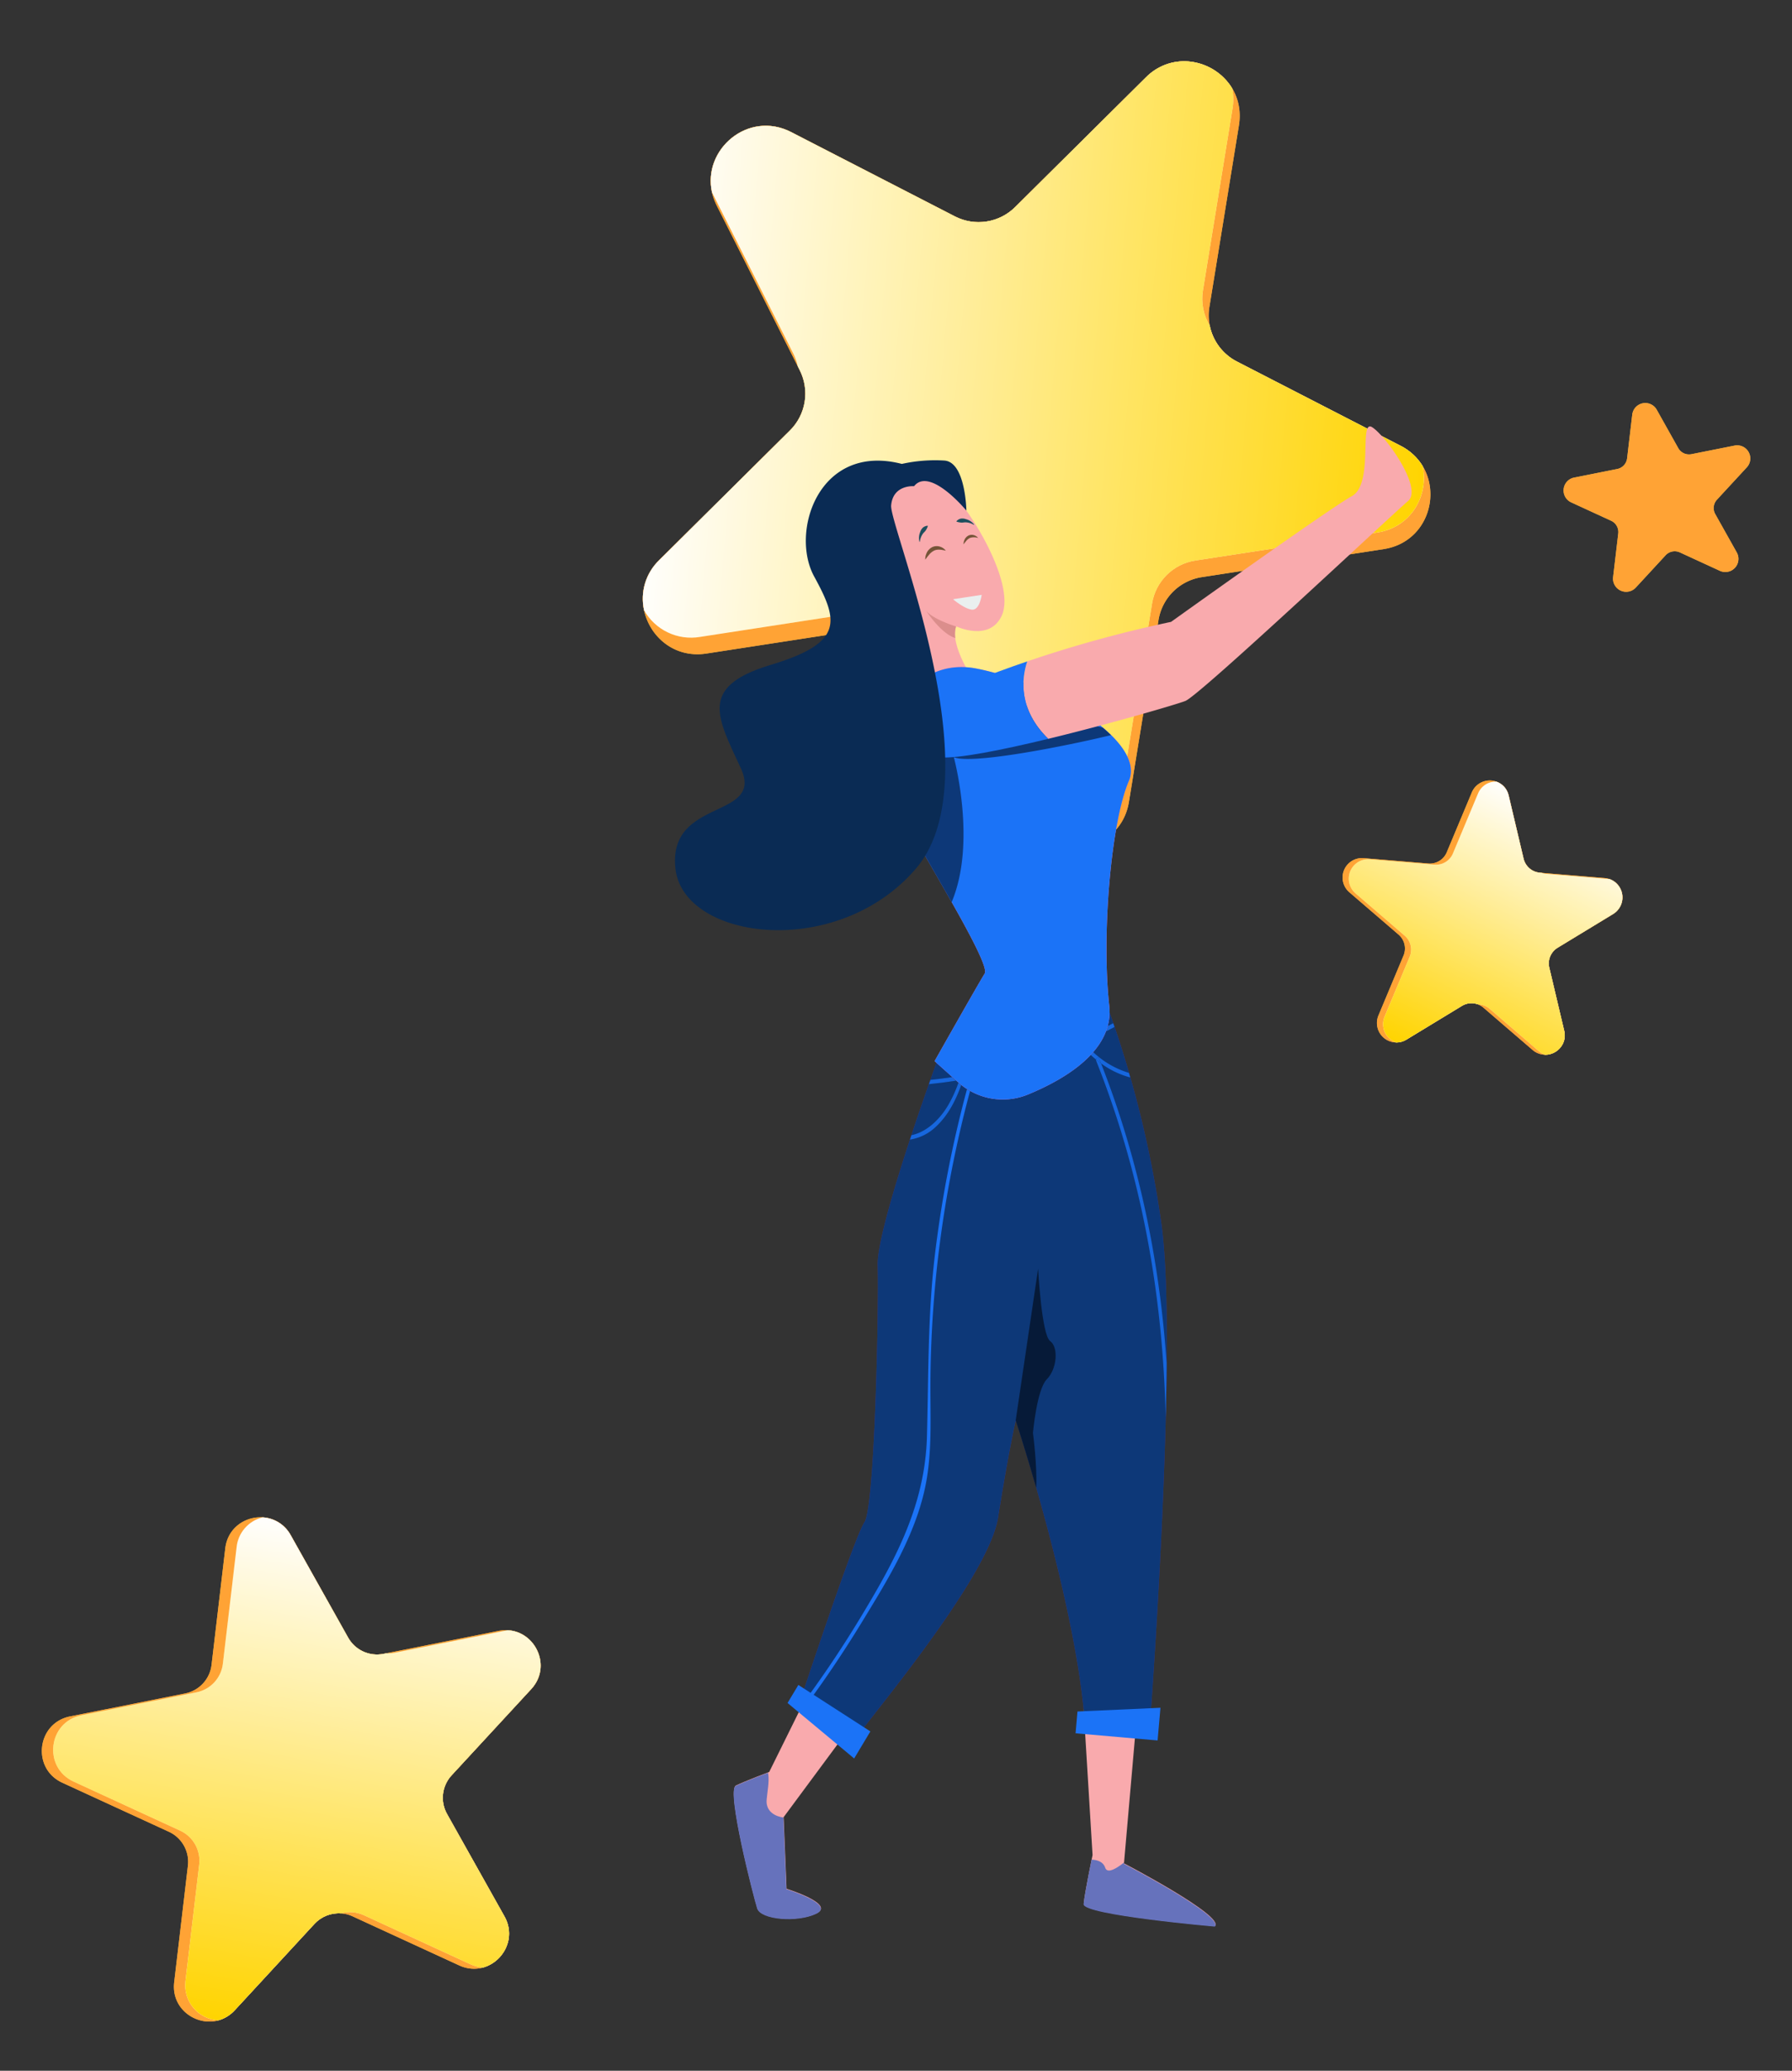 <svg xmlns="http://www.w3.org/2000/svg" xmlns:xlink="http://www.w3.org/1999/xlink" width="641.623" height="741.381" viewBox="0 0 641.623 741.381">
  <rect x="0" y="0" width="641.623" height="741.381" fill="#333333" stroke="none"/>
  <defs>
    <clipPath id="clip-path">
      <path id="Pfad_543" data-name="Pfad 543" d="M0,394.519H369.712v-678.67H0Z" transform="translate(0 284.151)" fill="none"/>
    </clipPath>
    <clipPath id="clip-path-3">
      <path id="Pfad_567" data-name="Pfad 567" d="M209.332-284.151a19.19,19.19,0,0,0-14.751,7.029h0L151.994-226.8a18.58,18.58,0,0,1-21.216,5.2h0L69.76-246.56c-16.007-6.549-31.133,8.923-26.375,23.963h0L77.42-167.613a18.585,18.585,0,0,1,1.98,4.378h0l.834,1.347a18.576,18.576,0,0,1-1.617,21.782h0L36.029-89.787A19.193,19.193,0,0,0,32.167-71.4h0a19.3,19.3,0,0,0,20.782,7.765h0l64.031-15.675A18.582,18.582,0,0,1,137.2-71.04h0l34.7,56.054c10.048,16.236,35,10.127,36.416-8.918h0l4.88-65.739A18.581,18.581,0,0,1,227.3-106.319h0l64.029-15.675c12.169-2.978,17.173-15.033,14.185-25.011h0a19.588,19.588,0,0,0-8.6-6.652h0L235.9-178.612A18.582,18.582,0,0,1,225.1-190.6h0a18.554,18.554,0,0,1-3.506-12.307h0l4.877-65.744a20.233,20.233,0,0,0-.736-7.234h0a20.308,20.308,0,0,0-16.222-8.262h-.182Z" transform="translate(-31.285 284.151)" fill="none"/>
    </clipPath>
    <linearGradient id="linear-gradient" x1="0.194" y1="0.41" x2="0.946" y2="0.41" gradientUnits="objectBoundingBox">
      <stop offset="0" stop-color="#ffa335"/>
      <stop offset="0.1" stop-color="#ffab47"/>
      <stop offset="0.2" stop-color="#ffb45a"/>
      <stop offset="0.3" stop-color="#ffbd6c"/>
      <stop offset="0.4" stop-color="#ffc57f"/>
      <stop offset="0.5" stop-color="#ffcf93"/>
      <stop offset="0.6" stop-color="#ffd8a8"/>
      <stop offset="0.7" stop-color="#ffe1bd"/>
      <stop offset="0.8" stop-color="#ffebd2"/>
      <stop offset="0.9" stop-color="#fff5e8"/>
      <stop offset="1" stop-color="#fff"/>
    </linearGradient>
    <linearGradient id="linear-gradient-2" x1="0.194" y1="0.41" x2="0.946" y2="0.41" gradientUnits="objectBoundingBox">
      <stop offset="0" stop-color="#fff"/>
      <stop offset="0.1" stop-color="#fffae5"/>
      <stop offset="0.2" stop-color="#fff6cb"/>
      <stop offset="0.3" stop-color="#fff2b2"/>
      <stop offset="0.4" stop-color="#ffed99"/>
      <stop offset="0.5" stop-color="#ffe97f"/>
      <stop offset="0.6" stop-color="#ffe565"/>
      <stop offset="0.7" stop-color="#ffe04c"/>
      <stop offset="0.8" stop-color="#ffdc33"/>
      <stop offset="0.9" stop-color="#ffd819"/>
      <stop offset="1" stop-color="#ffd400"/>
    </linearGradient>
    <clipPath id="clip-path-6">
      <path id="Pfad_573" data-name="Pfad 573" d="M72.48-6.115S64.288-2.2,61.013-.239h0C57.737,1.719,70.842,38.929,72.48,42.846h0c1.636,3.919,14.741,3.919,21.3,0h0c6.554-3.917-11.467-7.832-11.467-7.832h0L79.032,9.553,98.655-22.435,83.947-35.492Z" transform="translate(-60.49 35.492)" fill="none"/>
    </clipPath>
    <clipPath id="clip-path-8">
      <path id="Pfad_577" data-name="Pfad 577" d="M111.667-34.817l7.707,51.7s-1.638,13.709-1.638,17.626h0c0,3.917,47.51,3.917,47.51,3.917h0c3.277-3.917-34.405-19.585-34.405-19.585h0V-37.951Z" transform="translate(-111.667 37.951)" fill="none"/>
    </clipPath>
    <clipPath id="clip-path-10">
      <path id="Pfad_589" data-name="Pfad 589" d="M98.426-116.627S82.044-55.916,83.683-42.207h0C85.321-28.5,90.236,43.962,86.96,49.84h0c-3.277,5.875-18.021,68.545-18.021,68.545h0s19.616,8.374,21.271,9.635h0c.974-3.413,42.667-61.253,44.26-84.058h0c1.636-23.5,3.275-35.251,3.275-35.251h0s27.849,64.63,34.4,107.713h0l22.936-3.917S193.442-22.622,183.614-65.709h0a387.624,387.624,0,0,0-26.21-76.379h0Zm-8.19,244.805c.124,0,.107-.057-.026-.158h0c-.031.1-.022.158.026.158" transform="translate(-68.939 142.088)" fill="none"/>
    </clipPath>
    <clipPath id="clip-path-12">
      <path id="Pfad_595" data-name="Pfad 595" d="M64.87-214.371c-11.8,9.523,5.142,50.164,17.913,52.1h0s13.7,22.63,8.964,29.953h0s19.489,8.29,26.843,2.871h0c7.352-5.417,6.855-6.692,6.855-6.692h0s-9.253-4.822-11.99-7.786h0c-2.735-2.962-12.257-14.76-10.55-21.828h0s12.229,4.634,15.9-5.078h0c4.786-12.656-18.31-42.124-23.951-43.777h0c-3.559-1.039-9.859-4.457-16.984-4.459h0a20.112,20.112,0,0,0-13,4.7" transform="translate(-60.886 219.067)" fill="none"/>
    </clipPath>
    <clipPath id="clip-path-14">
      <path id="Pfad_605" data-name="Pfad 605" d="M68.258-155.279c0,7.574,47.959,68.156,45.435,73.2h0c-2.522,5.047-15.145,32.812-15.145,32.812h0l9.169,6.879a23.771,23.771,0,0,0,25.2,2.111h0c12.857-6.664,29.358-18.482,26.208-34.231h0c-5.049-25.241-5.049-65.629,0-80.776h0c5.051-15.143-32.814-32.814-58.058-35.339h0q-1.5-.15-2.928-.148h0c-22.9,0-29.884,28.219-29.884,35.487" transform="translate(-68.258 190.766)" fill="none"/>
    </clipPath>
    <clipPath id="clip-path-16">
      <path id="Pfad_615" data-name="Pfad 615" d="M123.739-156.947l-18,14.727a6.556,6.556,0,0,1-7.695.441h0L78.472-154.35a6.968,6.968,0,0,0-10.688,6.62h0l8.282,21.261a6.546,6.546,0,0,1,.406,1.647h0l.2.519a6.555,6.555,0,0,1-1.958,7.454h0l-18,14.726a6.769,6.769,0,0,0-2.521,6.131h0a6.811,6.811,0,0,0,6.713,4.029h0l23.221-1.333a6.557,6.557,0,0,1,6.485,4.166h0l8.443,21.673a6.954,6.954,0,0,0,13.206-.758h0l5.909-22.495a6.557,6.557,0,0,1,5.966-4.88h0l23.22-1.332a6.939,6.939,0,0,0,6.525-7.768h0a6.91,6.91,0,0,0-2.556-2.86h0l-19.568-12.57a6.556,6.556,0,0,1-2.979-4.852h0a6.541,6.541,0,0,1-.427-4.5h0l5.909-22.5a7.132,7.132,0,0,0,.208-2.558h0a7.146,7.146,0,0,0-6.367-4.026h0a6.826,6.826,0,0,0-4.362,1.6" transform="translate(-54.145 158.548)" fill="none"/>
    </clipPath>
    <linearGradient id="linear-gradient-3" x1="0.305" y1="0.815" x2="0.986" y2="0.815" xlink:href="#linear-gradient"/>
    <linearGradient id="linear-gradient-4" x1="0.305" y1="0.815" x2="0.986" y2="0.815" xlink:href="#linear-gradient-2"/>
    <clipPath id="clip-path-18">
      <path id="Pfad_615-2" data-name="Pfad 615" d="M101.215-157.465,89.038-147.5a4.434,4.434,0,0,1-5.2.3h0l-13.236-8.5a4.713,4.713,0,0,0-7.229,4.478h0l5.6,14.38a4.427,4.427,0,0,1,.275,1.114h0l.137.351a4.434,4.434,0,0,1-1.324,5.042h0l-12.177,9.96a4.578,4.578,0,0,0-1.7,4.147h0a4.606,4.606,0,0,0,4.54,2.725h0l15.706-.9a4.435,4.435,0,0,1,4.386,2.818h0l5.71,14.659a4.7,4.7,0,0,0,8.932-.513h0l4-15.214a4.435,4.435,0,0,1,4.035-3.3h0l15.705-.9a4.693,4.693,0,0,0,4.413-5.254h0a4.673,4.673,0,0,0-1.729-1.934h0l-13.235-8.5a4.434,4.434,0,0,1-2.015-3.282h0a4.424,4.424,0,0,1-.289-3.041h0l4-15.215a4.824,4.824,0,0,0,.141-1.73h0a4.833,4.833,0,0,0-4.307-2.723h0a4.617,4.617,0,0,0-2.95,1.083" transform="translate(-54.145 158.548)" fill="none"/>
    </clipPath>
    <clipPath id="clip-path-20">
      <path id="Pfad_615-3" data-name="Pfad 615" d="M179.872-155.655,147.347-129.05a11.844,11.844,0,0,1-13.9.8h0l-35.353-22.71c-9.274-5.959-20.545,1.985-19.308,11.96h0l14.962,38.41a11.826,11.826,0,0,1,.734,2.976h0l.365.938A11.842,11.842,0,0,1,91.31-83.213h0l-32.524,26.6a12.229,12.229,0,0,0-4.553,11.077h0a12.3,12.3,0,0,0,12.127,7.279h0l41.951-2.408a11.846,11.846,0,0,1,11.715,7.527h0L135.278,6.019c4.416,11.34,20.767,10.4,23.857-1.37h0L169.81-35.989a11.845,11.845,0,0,1,10.779-8.816h0l41.949-2.407a12.536,12.536,0,0,0,11.788-14.033h0a12.483,12.483,0,0,0-4.617-5.167h0L194.357-89.122a11.845,11.845,0,0,1-5.382-8.766h0a11.818,11.818,0,0,1-.772-8.123h0l10.675-40.64a12.884,12.884,0,0,0,.376-4.622h0a12.91,12.91,0,0,0-11.5-7.274h0a12.332,12.332,0,0,0-7.88,2.893" transform="translate(-54.145 158.548)" fill="none"/>
    </clipPath>
  </defs>
  <g id="feedback-illu-02" transform="translate(102.647 -1067.845)">
    <g id="Gruppe_775" data-name="Gruppe 775" transform="translate(-30.602 -8)">
      <g id="Gruppe_663" data-name="Gruppe 663" transform="matrix(0.996, 0.087, -0.087, 0.996, 101.756, 1075.845)" clip-path="url(#clip-path)">
        <g id="Gruppe_658" data-name="Gruppe 658" transform="translate(112.605 260.316)">
          <path id="Pfad_546" data-name="Pfad 546" d="M.961,22.53-.692,22.3c.053-.37,5.412-36.839,32.468-38.53l.105,1.665C6.187-12.957,1.011,22.176.961,22.53" transform="translate(0.692 16.227)" fill="#fc5166"/>
        </g>
      </g>
      <g id="Gruppe_672" data-name="Gruppe 672" transform="matrix(0.996, 0.087, -0.087, 0.996, 219.067, 1343.23)">
        <path id="Pfad_560" data-name="Pfad 560" d="M0,3.363A22.477,22.477,0,0,0,19.267,6.53c11.355-3.189,21.357,6.253,21.357,6.253S30.7-13.833,0,3.363" transform="translate(0 2.422)" fill="#1b73f7"/>
      </g>
      <g id="Gruppe_675" data-name="Gruppe 675" transform="matrix(0.996, 0.087, -0.087, 0.996, 176.19, 1082.358)">
        <path id="Pfad_563" data-name="Pfad 563" d="M115.1,12.337l-4.877,65.741a18.586,18.586,0,0,0,11.5,18.575L182.736,121.6c17.674,7.23,15.773,32.85-2.773,37.391l-64.031,15.678a18.58,18.58,0,0,0-14.111,16.674l-4.88,65.741C95.53,276.13,70.573,282.24,60.525,266l-34.7-56.051a18.58,18.58,0,0,0-20.218-8.269L-58.42,217.359c-18.548,4.543-32.069-17.3-19.733-31.881l42.588-50.317a18.584,18.584,0,0,0,1.615-21.785L-68.645,57.323C-78.7,41.086-62.1,21.475-44.424,28.7L16.593,53.657a18.581,18.581,0,0,0,21.216-5.192L80.4-1.855c12.336-14.576,36.118-4.851,34.7,14.192" transform="translate(82.901 8.886)" fill="#ddb254"/>
      </g>
      <g id="Gruppe_676" data-name="Gruppe 676" transform="matrix(0.996, 0.087, -0.087, 0.996, 176.19, 1082.358)">
        <path id="Pfad_564" data-name="Pfad 564" d="M115.1,12.337l-4.877,65.741a18.586,18.586,0,0,0,11.5,18.575L182.736,121.6c17.674,7.23,15.773,32.85-2.773,37.391l-64.031,15.678a18.58,18.58,0,0,0-14.111,16.674l-4.88,65.741C95.53,276.13,70.573,282.24,60.525,266l-34.7-56.051a18.58,18.58,0,0,0-20.218-8.269L-58.42,217.359c-18.548,4.543-32.069-17.3-19.733-31.881l42.588-50.317a18.584,18.584,0,0,0,1.615-21.785L-68.645,57.323C-78.7,41.086-62.1,21.475-44.424,28.7L16.593,53.657a18.581,18.581,0,0,0,21.216-5.192L80.4-1.855c12.336-14.576,36.118-4.851,34.7,14.192" transform="translate(82.901 8.886)" fill="#ffa335"/>
      </g>
      <path id="Pfad_565" data-name="Pfad 565" d="M0,394.519H369.712v-678.67H0Z" transform="matrix(0.996, 0.087, -0.087, 0.996, 76.99, 1358.915)" fill="none"/>
      <g id="Gruppe_679" data-name="Gruppe 679" transform="matrix(0.996, 0.087, -0.087, 0.996, 176.192, 1082.357)" clip-path="url(#clip-path-3)">
        <g id="Gruppe_678" data-name="Gruppe 678" transform="translate(-74.721)">
          <path id="Pfad_566" data-name="Pfad 566" d="M-30.106-116.615H339.606v678.67H-30.106Z" transform="translate(30.106 116.615)" fill="url(#linear-gradient)"/>
        </g>
      </g>
      <g id="Gruppe_681" data-name="Gruppe 681" transform="matrix(0.996, 0.087, -0.087, 0.996, 176.192, 1082.357)" clip-path="url(#clip-path-3)">
        <g id="Gruppe_680" data-name="Gruppe 680" transform="translate(-74.721)">
          <path id="Pfad_568" data-name="Pfad 568" d="M-30.106-116.615H339.606v678.67H-30.106Z" transform="translate(30.106 116.615)" fill="url(#linear-gradient-2)"/>
        </g>
      </g>
      <g id="Gruppe_683" data-name="Gruppe 683" transform="matrix(0.996, 0.087, -0.087, 0.996, 101.756, 1075.845)" clip-path="url(#clip-path)">
        <g id="Gruppe_682" data-name="Gruppe 682" transform="translate(144.474 593.903)">
          <path id="Pfad_570" data-name="Pfad 570" d="M22.186,7.589,2.565,39.577,5.84,65.038s18.021,3.917,11.469,7.832-19.659,3.917-21.3,0S-18.732,31.743-15.456,29.785s11.467-5.875,11.467-5.875L7.478-5.466Z" transform="translate(15.979 5.466)" fill="#f9aaad"/>
        </g>
      </g>
      <g id="Gruppe_685" data-name="Gruppe 685" transform="matrix(0.996, 0.087, -0.087, 0.996, 193.919, 1680.077)" clip-path="url(#clip-path-6)">
        <g id="Gruppe_684" data-name="Gruppe 684" transform="translate(-6.03 25.461)">
          <path id="Pfad_572" data-name="Pfad 572" d="M15.236,15.939,13.6,8.1s-6.551,0-6.551-5.875S8.683-11.48.493-11.48s-11.467,23.5-11.467,23.5l8.19,25.46,8.192,9.79H28.342L34.9,35.524Z" transform="translate(10.974 11.48)" fill="#6672bc"/>
        </g>
      </g>
      <g id="Gruppe_687" data-name="Gruppe 687" transform="matrix(0.996, 0.087, -0.087, 0.996, 101.756, 1075.845)" clip-path="url(#clip-path)">
        <g id="Gruppe_686" data-name="Gruppe 686" transform="translate(266.706 588.027)">
          <path id="Pfad_574" data-name="Pfad 574" d="M11.148,0V56.794s37.68,15.668,34.4,19.585c0,0-47.508,0-47.508-3.917S-.319,54.836-.319,54.836l-7.71-51.7Z" transform="translate(8.029)" fill="#f9aaad"/>
        </g>
      </g>
      <g id="Gruppe_689" data-name="Gruppe 689" transform="matrix(0.996, 0.087, -0.087, 0.996, 316.198, 1684.88)" clip-path="url(#clip-path-8)">
        <g id="Gruppe_688" data-name="Gruppe 688" transform="translate(-10.312 52.877)">
          <path id="Pfad_576" data-name="Pfad 576" d="M8.571,2.277s6.554-1.958,8.19,1.958S26.591-1.64,26.591-1.64L69.184,15.986,54.44,35.569-6.173,21.862Z" transform="translate(6.173 1.64)" fill="#6672bc"/>
        </g>
      </g>
      <g id="Gruppe_692" data-name="Gruppe 692" transform="matrix(0.996, 0.087, -0.087, 0.996, 101.756, 1075.845)" clip-path="url(#clip-path)">
        <g id="Gruppe_690" data-name="Gruppe 690" transform="translate(164.654 339.305)">
          <path id="Pfad_578" data-name="Pfad 578" d="M51.425,0-7.549,25.46S-23.931,86.172-22.3,99.881s6.554,86.172,3.277,92.045-18.021,68.547-18.021,68.547,22.936,9.79,21.3,9.79,42.595-60.711,44.233-84.211S31.766,150.8,31.766,150.8s27.849,64.628,34.4,107.715L89.105,254.6S87.467,119.466,77.636,76.379A387.623,387.623,0,0,0,51.425,0" transform="translate(37.039)" fill="#443093"/>
        </g>
        <g id="Gruppe_691" data-name="Gruppe 691" transform="translate(164.654 339.305)">
          <path id="Pfad_579" data-name="Pfad 579" d="M51.425,0-7.549,25.46S-23.931,86.172-22.3,99.881s6.554,86.172,3.277,92.045-18.021,68.547-18.021,68.547,22.936,9.79,21.3,9.79,42.595-60.711,44.233-84.211S31.766,150.8,31.766,150.8s27.849,64.628,34.4,107.715L89.105,254.6S87.467,119.466,77.636,76.379A387.623,387.623,0,0,0,51.425,0" transform="translate(37.039)" fill="#0d3878"/>
        </g>
      </g>
      <g id="Gruppe_701" data-name="Gruppe 701" transform="matrix(0.996, 0.087, -0.087, 0.996, 236.212, 1428.21)" clip-path="url(#clip-path-10)">
        <g id="Gruppe_693" data-name="Gruppe 693" transform="translate(68.805 95.964)">
          <path id="Pfad_581" data-name="Pfad 581" d="M1.9,0-1.372,54.836s4.053,9.406,9.429,23.428c-.337-8.123-2.876-19.511-2.876-19.511s0-15.668,3.277-19.583,3.275-11.751,0-13.709S1.9,0,1.9,0" transform="translate(1.372)" fill="#061a38"/>
        </g>
        <g id="Gruppe_694" data-name="Gruppe 694" transform="translate(22.343 32.13)">
          <path id="Pfad_582" data-name="Pfad 582" d="M9.012,0A45.067,45.067,0,0,1,5.922,8.608c-2.754,5.606-7.1,10.1-12.028,11.55-.129.54-.256,1.08-.385,1.624A17.274,17.274,0,0,0,2.542,16.15C6.313,11.9,8.561,6.511,10.073.75Q9.535.392,9.012,0" transform="translate(6.491)" fill="#1767de"/>
        </g>
        <g id="Gruppe_695" data-name="Gruppe 695" transform="translate(84.212 17.027)">
          <path id="Pfad_583" data-name="Pfad 583" d="M.467,0c-.258.361-.528.717-.8,1.07q.982.756,1.992,1.447a.709.709,0,0,1,.654-.681.556.556,0,0,1,.5.351c.263.521.525,1.046.783,1.567A31.252,31.252,0,0,0,14.427,7.846c-.205-.535-.406-1.065-.607-1.588A32.3,32.3,0,0,1,.467,0" transform="translate(0.336)" fill="#1767de"/>
        </g>
        <g id="Gruppe_696" data-name="Gruppe 696" transform="translate(88.899 6.037)">
          <path id="Pfad_584" data-name="Pfad 584" d="M1.366,0Q.413.62-.542,1.228c-.115.654-.265,1.3-.442,1.937Q.481,2.247,1.939,1.3C1.741.848,1.55.413,1.366,0" transform="translate(0.984)" fill="#1767de"/>
        </g>
        <g id="Gruppe_697" data-name="Gruppe 697" transform="translate(27.372 30.316)">
          <path id="Pfad_585" data-name="Pfad 585" d="M4.683,0Q.875.917-2.969,1.655c-.129.5-.265,1.017-.4,1.56q4.8-.906,9.558-2.087Z" transform="translate(3.373)" fill="#1767de"/>
        </g>
        <g id="Gruppe_698" data-name="Gruppe 698" transform="translate(0.334 34.179)">
          <path id="Pfad_586" data-name="Pfad 586" d="M23.7,0a420.2,420.2,0,0,0-6.289,60.327c-.654,21.825,1.512,43.042,2.828,64.733C21.747,150,12.559,170.571,2.313,191.484a396.821,396.821,0,0,1-19.38,34.952l1.2.516q9.949-16.025,18.5-33.218c8.128-16.406,17.526-34.618,18.9-54.035.826-11.646-.891-23.273-1.806-34.835Q18.347,87.291,18.47,69.613A416.048,416.048,0,0,1,24.85.564C24.463.387,24.076.2,23.7,0" transform="translate(17.067)" fill="#1b73f7"/>
        </g>
        <g id="Gruppe_699" data-name="Gruppe 699" transform="translate(86.203 19.544)">
          <path id="Pfad_587" data-name="Pfad 587" d="M0,0A.805.805,0,0,0,.091.411C19.846,39.741,31.126,81.528,36.02,125.485c-.406-6.559-.853-13.034-1.342-19.286C28.932,69.567,18.43,34.505,1.935,1.237Q.954.65,0,0" transform="translate(0)" fill="#1767de"/>
        </g>
        <g id="Gruppe_700" data-name="Gruppe 700" transform="translate(86.205 18.863)">
          <path id="Pfad_588" data-name="Pfad 588" d="M.38,0A.709.709,0,0,0-.274.681q.953.652,1.935,1.237C1.4,1.4,1.14.872.877.351A.556.556,0,0,0,.38,0" transform="translate(0.274 0)" fill="#1767de"/>
        </g>
      </g>
      <g id="Gruppe_702" data-name="Gruppe 702" transform="matrix(0.996, 0.087, -0.087, 0.996, 314.085, 1684.695)">
        <path id="Pfad_590" data-name="Pfad 590" d="M0,6.831H29.487V-4.92L0-1Z" transform="translate(0 4.92)" fill="#1b73f7"/>
      </g>
      <g id="Gruppe_703" data-name="Gruppe 703" transform="matrix(0.996, 0.087, -0.087, 0.996, 210.525, 1678.803)">
        <path id="Pfad_591" data-name="Pfad 591" d="M0,3.936,25.492,21.658,30.433,11.5,3.294-2.835Z" transform="translate(0 2.835)" fill="#1b73f7"/>
      </g>
      <g id="Gruppe_705" data-name="Gruppe 705" transform="matrix(0.996, 0.087, -0.087, 0.996, 101.756, 1075.845)" clip-path="url(#clip-path)">
        <g id="Gruppe_704" data-name="Gruppe 704" transform="translate(145.421 155.447)">
          <path id="Pfad_592" data-name="Pfad 592" d="M37.529,48.207s-9.253-4.82-11.99-7.784S13.279,25.66,14.99,18.593c0,0,12.231,4.634,15.9-5.078C35.678.859,12.582-28.609,6.938-30.26s-18.185-9.289-29.984.234,5.142,50.164,17.913,52.1c0,0,13.7,22.63,8.964,29.955,0,0,19.492,8.288,26.843,2.871s6.855-6.695,6.855-6.695" transform="translate(27.03 34.721)" fill="#f9aaad"/>
        </g>
      </g>
      <g id="Gruppe_707" data-name="Gruppe 707" transform="matrix(0.996, 0.087, -0.087, 0.996, 233.075, 1243.375)" clip-path="url(#clip-path-12)">
        <g id="Gruppe_706" data-name="Gruppe 706" transform="translate(30.787 48.584)">
          <path id="Pfad_594" data-name="Pfad 594" d="M0,0S5.878,7.652,11.29,8.894a11.557,11.557,0,0,1-.263-2.338,7.862,7.862,0,0,1,.2-1.827S2.737,2.964,0,0" fill="#db8e8c"/>
        </g>
      </g>
      <g id="Gruppe_715" data-name="Gruppe 715" transform="matrix(0.996, 0.087, -0.087, 0.996, 101.756, 1075.845)" clip-path="url(#clip-path)">
        <g id="Gruppe_708" data-name="Gruppe 708" transform="translate(174.322 180.746)">
          <path id="Pfad_596" data-name="Pfad 596" d="M4.126.791A4.128,4.128,0,0,0,1.881-.479,3.773,3.773,0,0,0-.861-.044,4.509,4.509,0,0,0-2.6,2.064a7.99,7.99,0,0,0-.337,1.254A8.162,8.162,0,0,0-2.953,4.6,10.2,10.2,0,0,0-2.28,3.555l.654-.955A5.814,5.814,0,0,1-.135,1.174C.961.471,2.456.536,4.126.791" transform="translate(2.972 0.57)" fill="#755438"/>
        </g>
        <g id="Gruppe_709" data-name="Gruppe 709" transform="translate(187.525 175.62)">
          <path id="Pfad_597" data-name="Pfad 597" d="M2.925.561a2.965,2.965,0,0,0-1.593-.9A2.675,2.675,0,0,0-.612-.031a3.19,3.19,0,0,0-1.23,1.5,5.5,5.5,0,0,0-.239.888A7.7,7.7,0,0,0-2.1,3.26c.339-.509.635-.984.941-1.416A4.127,4.127,0,0,1-.1.833,4.4,4.4,0,0,1,2.925.561" transform="translate(2.107 0.404)" fill="#755438"/>
        </g>
        <g id="Gruppe_710" data-name="Gruppe 710" transform="translate(184.289 170.087)">
          <path id="Pfad_598" data-name="Pfad 598" d="M3.732,1.061A5.355,5.355,0,0,0,.649-.614,3.664,3.664,0,0,0-1.176-.659,2.865,2.865,0,0,0-2.688.418l.05.131a6.431,6.431,0,0,0,1.7.2C-.431.757.047.564.563.526a6,6,0,0,1,3.074.64Z" transform="translate(2.688 0.764)" fill="#1e4f5e"/>
        </g>
        <g id="Gruppe_711" data-name="Gruppe 711" transform="translate(171.427 173.77)">
          <path id="Pfad_599" data-name="Pfad 599" d="M.269,3.461A5.973,5.973,0,0,1,1.121.442c.272-.442.666-.774.891-1.23a6.345,6.345,0,0,0,.611-1.6L2.53-2.493a2.88,2.88,0,0,0-1.655.845,3.641,3.641,0,0,0-.8,1.638A5.355,5.355,0,0,0,.13,3.5Z" transform="translate(0.193 2.493)" fill="#1e4f5e"/>
        </g>
        <g id="Gruppe_712" data-name="Gruppe 712" transform="translate(185.506 196.739)">
          <path id="Pfad_600" data-name="Pfad 600" d="M5.865,0-4.224,2.453S-.063,5.474,2.788,5.587,5.865,0,5.865,0" transform="translate(4.224 0)" fill="#eaefef"/>
        </g>
        <g id="Gruppe_713" data-name="Gruppe 713" transform="translate(163.028 223.043)">
          <path id="Pfad_601" data-name="Pfad 601" d="M17.608,82.258s12.62-27.765,15.145-32.814-45.435-65.629-45.435-73.2S-5.111-61.622,20.132-59.1,83.237-38.9,78.19-23.758s-5.049,55.533,0,80.774c3.148,15.749-13.354,27.569-26.213,34.231a23.763,23.763,0,0,1-25.2-2.109Z" transform="translate(12.682 59.246)" fill="#ff75b5"/>
        </g>
        <g id="Gruppe_714" data-name="Gruppe 714" transform="translate(163.028 223.043)">
          <path id="Pfad_602" data-name="Pfad 602" d="M17.608,82.258s12.62-27.765,15.145-32.814-45.435-65.629-45.435-73.2S-5.111-61.622,20.132-59.1,83.237-38.9,78.19-23.758s-5.049,55.533,0,80.774c3.148,15.749-13.354,27.569-26.213,34.231a23.763,23.763,0,0,1-25.2-2.109Z" transform="translate(12.682 59.246)" fill="#1b73f7"/>
        </g>
      </g>
      <g id="Gruppe_717" data-name="Gruppe 717" transform="matrix(0.996, 0.087, -0.087, 0.996, 244.725, 1312.247)" clip-path="url(#clip-path-14)">
        <g id="Gruppe_716" data-name="Gruppe 716" transform="translate(2.367 11.843)">
          <path id="Pfad_604" data-name="Pfad 604" d="M14.7,11.963Zm0,0s0,0,0,0,0,0,0,0m0,0s0,0,0,0,0,0,0,0m-.007,0a.018.018,0,0,1-.01,0s.007,0,.01,0m-.012,0h0m0,0c-.5-.146-3.75-1.106-3.75-1.106l3.75,1.106M39.149-8.616-9.541,10.866s-.5,3.879-1.044,9.84c5.329,9.515,18.608,27.827,29.041,43.034,7.192-22.153-3.726-51.769-3.726-51.769a9.7,9.7,0,0,0,2.639.287c11.152,0,42.557-9.58,52.736-13.079-.97-.8-2.011-1.586-3.11-2.362Z" transform="translate(10.585 8.616)" fill="#0d3878"/>
        </g>
      </g>
      <g id="Gruppe_721" data-name="Gruppe 721" transform="matrix(0.996, 0.087, -0.087, 0.996, 101.756, 1075.845)" clip-path="url(#clip-path)">
        <g id="Gruppe_718" data-name="Gruppe 718" transform="translate(213.179 124.552)">
          <path id="Pfad_606" data-name="Pfad 606" d="M67.692.113c-5.049-2.525,2.525,20.194-5.049,25.243S2.063,75.84,2.063,75.84A445.48,445.48,0,0,0-48.032,94.429c-1.531,6.59-1.61,17.512,9.907,26.97,21.871-7.361,44.852-16.339,47.759-17.794,5.049-2.525,68.153-73.2,73.2-78.249S72.741,2.638,67.692.113" transform="translate(48.755 0.082)" fill="#f9aaad"/>
        </g>
        <g id="Gruppe_719" data-name="Gruppe 719" transform="translate(166.685 219.064)">
          <path id="Pfad_607" data-name="Pfad 607" d="M27.449,0C-.51,12.343-16.605,23.005-16.605,23.005c-8.326,11.307.75,13.936,15.895,13.936,6.427,0,21.945-4.548,38.064-9.972C25.837,17.512,25.918,6.59,27.449,0" transform="translate(19.77)" fill="#1b73f7"/>
        </g>
        <g id="Gruppe_720" data-name="Gruppe 720" transform="translate(94.376 149.99)">
          <path id="Pfad_608" data-name="Pfad 608" d="M42.842,5.869s-7.574,0-7.574,7.574,45.437,93.394,20.194,128.733-80.774,32.817-85.823,7.574,30.29-20.194,20.194-37.864S-27.836,84.12-2.595,74.022,20.124,56.353,10.028,41.208,7.5-6.752,37.793-1.7A55.026,55.026,0,0,1,52.938-4.227c7.574,0,9.327,17.17,9.327,17.17S47.891-1.7,42.842,5.869" transform="translate(30.857 4.227)" fill="#0a2b54"/>
        </g>
      </g>
    </g>
    <g id="Gruppe_767" data-name="Gruppe 767" transform="translate(5172.691 -4305.852) rotate(116)">
      <g id="Gruppe_724" data-name="Gruppe 724" transform="translate(7159 1719)">
        <path id="Pfad_611" data-name="Pfad 611" d="M-15.069-1.634l-5.909,22.5a6.556,6.556,0,0,0,2.8,7.181L1.389,40.615A6.955,6.955,0,0,1-1.971,53.409l-23.221,1.332a6.556,6.556,0,0,0-5.965,4.879l-5.909,22.5a6.955,6.955,0,0,1-13.207.757L-58.716,61.2A6.557,6.557,0,0,0-65.2,57.036l-23.221,1.332a6.955,6.955,0,0,1-4.8-12.327l18-14.726a6.557,6.557,0,0,0,1.958-7.454L-81.7,2.189a6.955,6.955,0,0,1,10.24-8.376L-51.9,6.384A6.556,6.556,0,0,0-44.2,5.943l18-14.727a6.955,6.955,0,0,1,11.13,7.15" transform="translate(95.792 10.385)" fill="#ddb254"/>
      </g>
      <g id="Gruppe_725" data-name="Gruppe 725" transform="translate(7159 1719)">
        <path id="Pfad_612" data-name="Pfad 612" d="M-15.069-1.634l-5.909,22.5a6.556,6.556,0,0,0,2.8,7.181L1.389,40.615A6.955,6.955,0,0,1-1.971,53.409l-23.221,1.332a6.556,6.556,0,0,0-5.965,4.879l-5.909,22.5a6.955,6.955,0,0,1-13.207.757L-58.716,61.2A6.557,6.557,0,0,0-65.2,57.036l-23.221,1.332a6.955,6.955,0,0,1-4.8-12.327l18-14.726a6.557,6.557,0,0,0,1.958-7.454L-81.7,2.189a6.955,6.955,0,0,1,10.24-8.376L-51.9,6.384A6.556,6.556,0,0,0-44.2,5.943l18-14.727a6.955,6.955,0,0,1,11.13,7.15" transform="translate(95.792 10.385)" fill="#ffa335"/>
      </g>
      <g id="Gruppe_728" data-name="Gruppe 728" transform="translate(7159 1719)" clip-path="url(#clip-path-16)">
        <g id="Gruppe_727" data-name="Gruppe 727" transform="translate(-45.627 -72.444)">
          <path id="Pfad_614" data-name="Pfad 614" d="M-53.422-199.322H94.1V6.729H-53.422Z" transform="translate(53.422 199.322)" fill="url(#linear-gradient-3)"/>
        </g>
      </g>
      <g id="Gruppe_730" data-name="Gruppe 730" transform="translate(7159 1719)" clip-path="url(#clip-path-16)">
        <g id="Gruppe_729" data-name="Gruppe 729" transform="translate(-45.627 -72.444)">
          <path id="Pfad_616" data-name="Pfad 616" d="M-53.422-199.322H94.1V6.729H-53.422Z" transform="translate(53.422 199.322)" fill="url(#linear-gradient-4)"/>
        </g>
      </g>
    </g>
    <g id="Gruppe_776" data-name="Gruppe 776" transform="translate(2072.861 8478.52) rotate(-116)">
      <g id="Gruppe_724-2" data-name="Gruppe 724" transform="translate(7159 1719)">
        <path id="Pfad_611-2" data-name="Pfad 611" d="M-41.195-4.466l-4,15.215A4.434,4.434,0,0,0-43.3,15.606l13.236,8.5a4.7,4.7,0,0,1-2.273,8.654l-15.706.9a4.434,4.434,0,0,0-4.035,3.3l-4,15.216a4.7,4.7,0,0,1-8.932.512l-5.71-14.658A4.435,4.435,0,0,0-75.1,35.215l-15.706.9a4.7,4.7,0,0,1-3.248-8.337l12.177-9.96a4.435,4.435,0,0,0,1.325-5.042l-5.71-14.658a4.7,4.7,0,0,1,6.926-5.665L-66.1.957a4.434,4.434,0,0,0,5.2-.3L-48.723-9.3a4.7,4.7,0,0,1,7.528,4.836" transform="translate(95.792 10.385)" fill="#ddb254"/>
      </g>
      <g id="Gruppe_725-2" data-name="Gruppe 725" transform="translate(7159 1719)">
        <path id="Pfad_612-2" data-name="Pfad 612" d="M-41.195-4.466l-4,15.215A4.434,4.434,0,0,0-43.3,15.606l13.236,8.5a4.7,4.7,0,0,1-2.273,8.654l-15.706.9a4.434,4.434,0,0,0-4.035,3.3l-4,15.216a4.7,4.7,0,0,1-8.932.512l-5.71-14.658A4.435,4.435,0,0,0-75.1,35.215l-15.706.9a4.7,4.7,0,0,1-3.248-8.337l12.177-9.96a4.435,4.435,0,0,0,1.325-5.042l-5.71-14.658a4.7,4.7,0,0,1,6.926-5.665L-66.1.957a4.434,4.434,0,0,0,5.2-.3L-48.723-9.3a4.7,4.7,0,0,1,7.528,4.836" transform="translate(95.792 10.385)" fill="#ffa335"/>
      </g>
      <g id="Gruppe_728-2" data-name="Gruppe 728" transform="translate(7159 1719)" clip-path="url(#clip-path-18)">
        <g id="Gruppe_727-2" data-name="Gruppe 727" transform="translate(-30.86 -48.997)">
          <path id="Pfad_614-2" data-name="Pfad 614" d="M-53.422-199.322H46.355V-59.959H-53.422Z" transform="translate(53.422 199.322)" fill="url(#linear-gradient-3)"/>
        </g>
      </g>
      <g id="Gruppe_730-2" data-name="Gruppe 730" transform="translate(7159 1719)" clip-path="url(#clip-path-18)">
        <g id="Gruppe_729-2" data-name="Gruppe 729" transform="translate(-30.86 -48.997)">
          <path id="Pfad_616-2" data-name="Pfad 616" d="M-53.422-199.322H46.355V-59.959H-53.422Z" transform="translate(53.422 199.322)" fill="url(#linear-gradient-4)"/>
        </g>
      </g>
    </g>
    <g id="Gruppe_772" data-name="Gruppe 772" transform="translate(3038.681 -5121.111) rotate(100)">
      <g id="Gruppe_724-3" data-name="Gruppe 724" transform="translate(7159 1719)">
        <path id="Pfad_611-3" data-name="Pfad 611" d="M50.041,5.425,39.366,46.065A11.844,11.844,0,0,0,44.42,59.039L79.773,81.75c10.24,6.578,6.079,22.417-6.071,23.114l-41.951,2.407a11.844,11.844,0,0,0-10.777,8.815L10.3,156.728C7.207,168.5-9.142,169.437-13.56,158.095l-15.251-39.153a11.846,11.846,0,0,0-11.715-7.525l-41.951,2.407c-12.15.7-18.1-14.563-8.675-22.27l32.524-26.6a11.845,11.845,0,0,0,3.538-13.467L-70.342,12.331C-74.76.989-62.083-9.38-51.844-2.8l35.353,22.711a11.844,11.844,0,0,0,13.9-.8L29.933-7.492c9.422-7.706,23.2,1.145,20.108,12.917" transform="translate(95.792 10.385)" fill="#ddb254"/>
      </g>
      <g id="Gruppe_725-3" data-name="Gruppe 725" transform="translate(7159 1719)">
        <path id="Pfad_612-3" data-name="Pfad 612" d="M50.041,5.425,39.366,46.065A11.844,11.844,0,0,0,44.42,59.039L79.773,81.75c10.24,6.578,6.079,22.417-6.071,23.114l-41.951,2.407a11.844,11.844,0,0,0-10.777,8.815L10.3,156.728C7.207,168.5-9.142,169.437-13.56,158.095l-15.251-39.153a11.846,11.846,0,0,0-11.715-7.525l-41.951,2.407c-12.15.7-18.1-14.563-8.675-22.27l32.524-26.6a11.845,11.845,0,0,0,3.538-13.467L-70.342,12.331C-74.76.989-62.083-9.38-51.844-2.8l35.353,22.711a11.844,11.844,0,0,0,13.9-.8L29.933-7.492c9.422-7.706,23.2,1.145,20.108,12.917" transform="translate(95.792 10.385)" fill="#ffa335"/>
      </g>
      <g id="Gruppe_728-3" data-name="Gruppe 728" transform="translate(7159 1719)" clip-path="url(#clip-path-20)">
        <g id="Gruppe_727-3" data-name="Gruppe 727" transform="translate(-82.429 -130.875)">
          <path id="Pfad_614-3" data-name="Pfad 614" d="M-53.422-199.322H213.09V172.925H-53.422Z" transform="translate(53.422 199.322)" fill="url(#linear-gradient-3)"/>
        </g>
      </g>
      <g id="Gruppe_730-3" data-name="Gruppe 730" transform="translate(7159 1719)" clip-path="url(#clip-path-20)">
        <g id="Gruppe_729-3" data-name="Gruppe 729" transform="translate(-82.429 -130.875)">
          <path id="Pfad_616-3" data-name="Pfad 616" d="M-53.422-199.322H213.09V172.925H-53.422Z" transform="translate(53.422 199.322)" fill="url(#linear-gradient-4)"/>
        </g>
      </g>
    </g>
  </g>
</svg>
